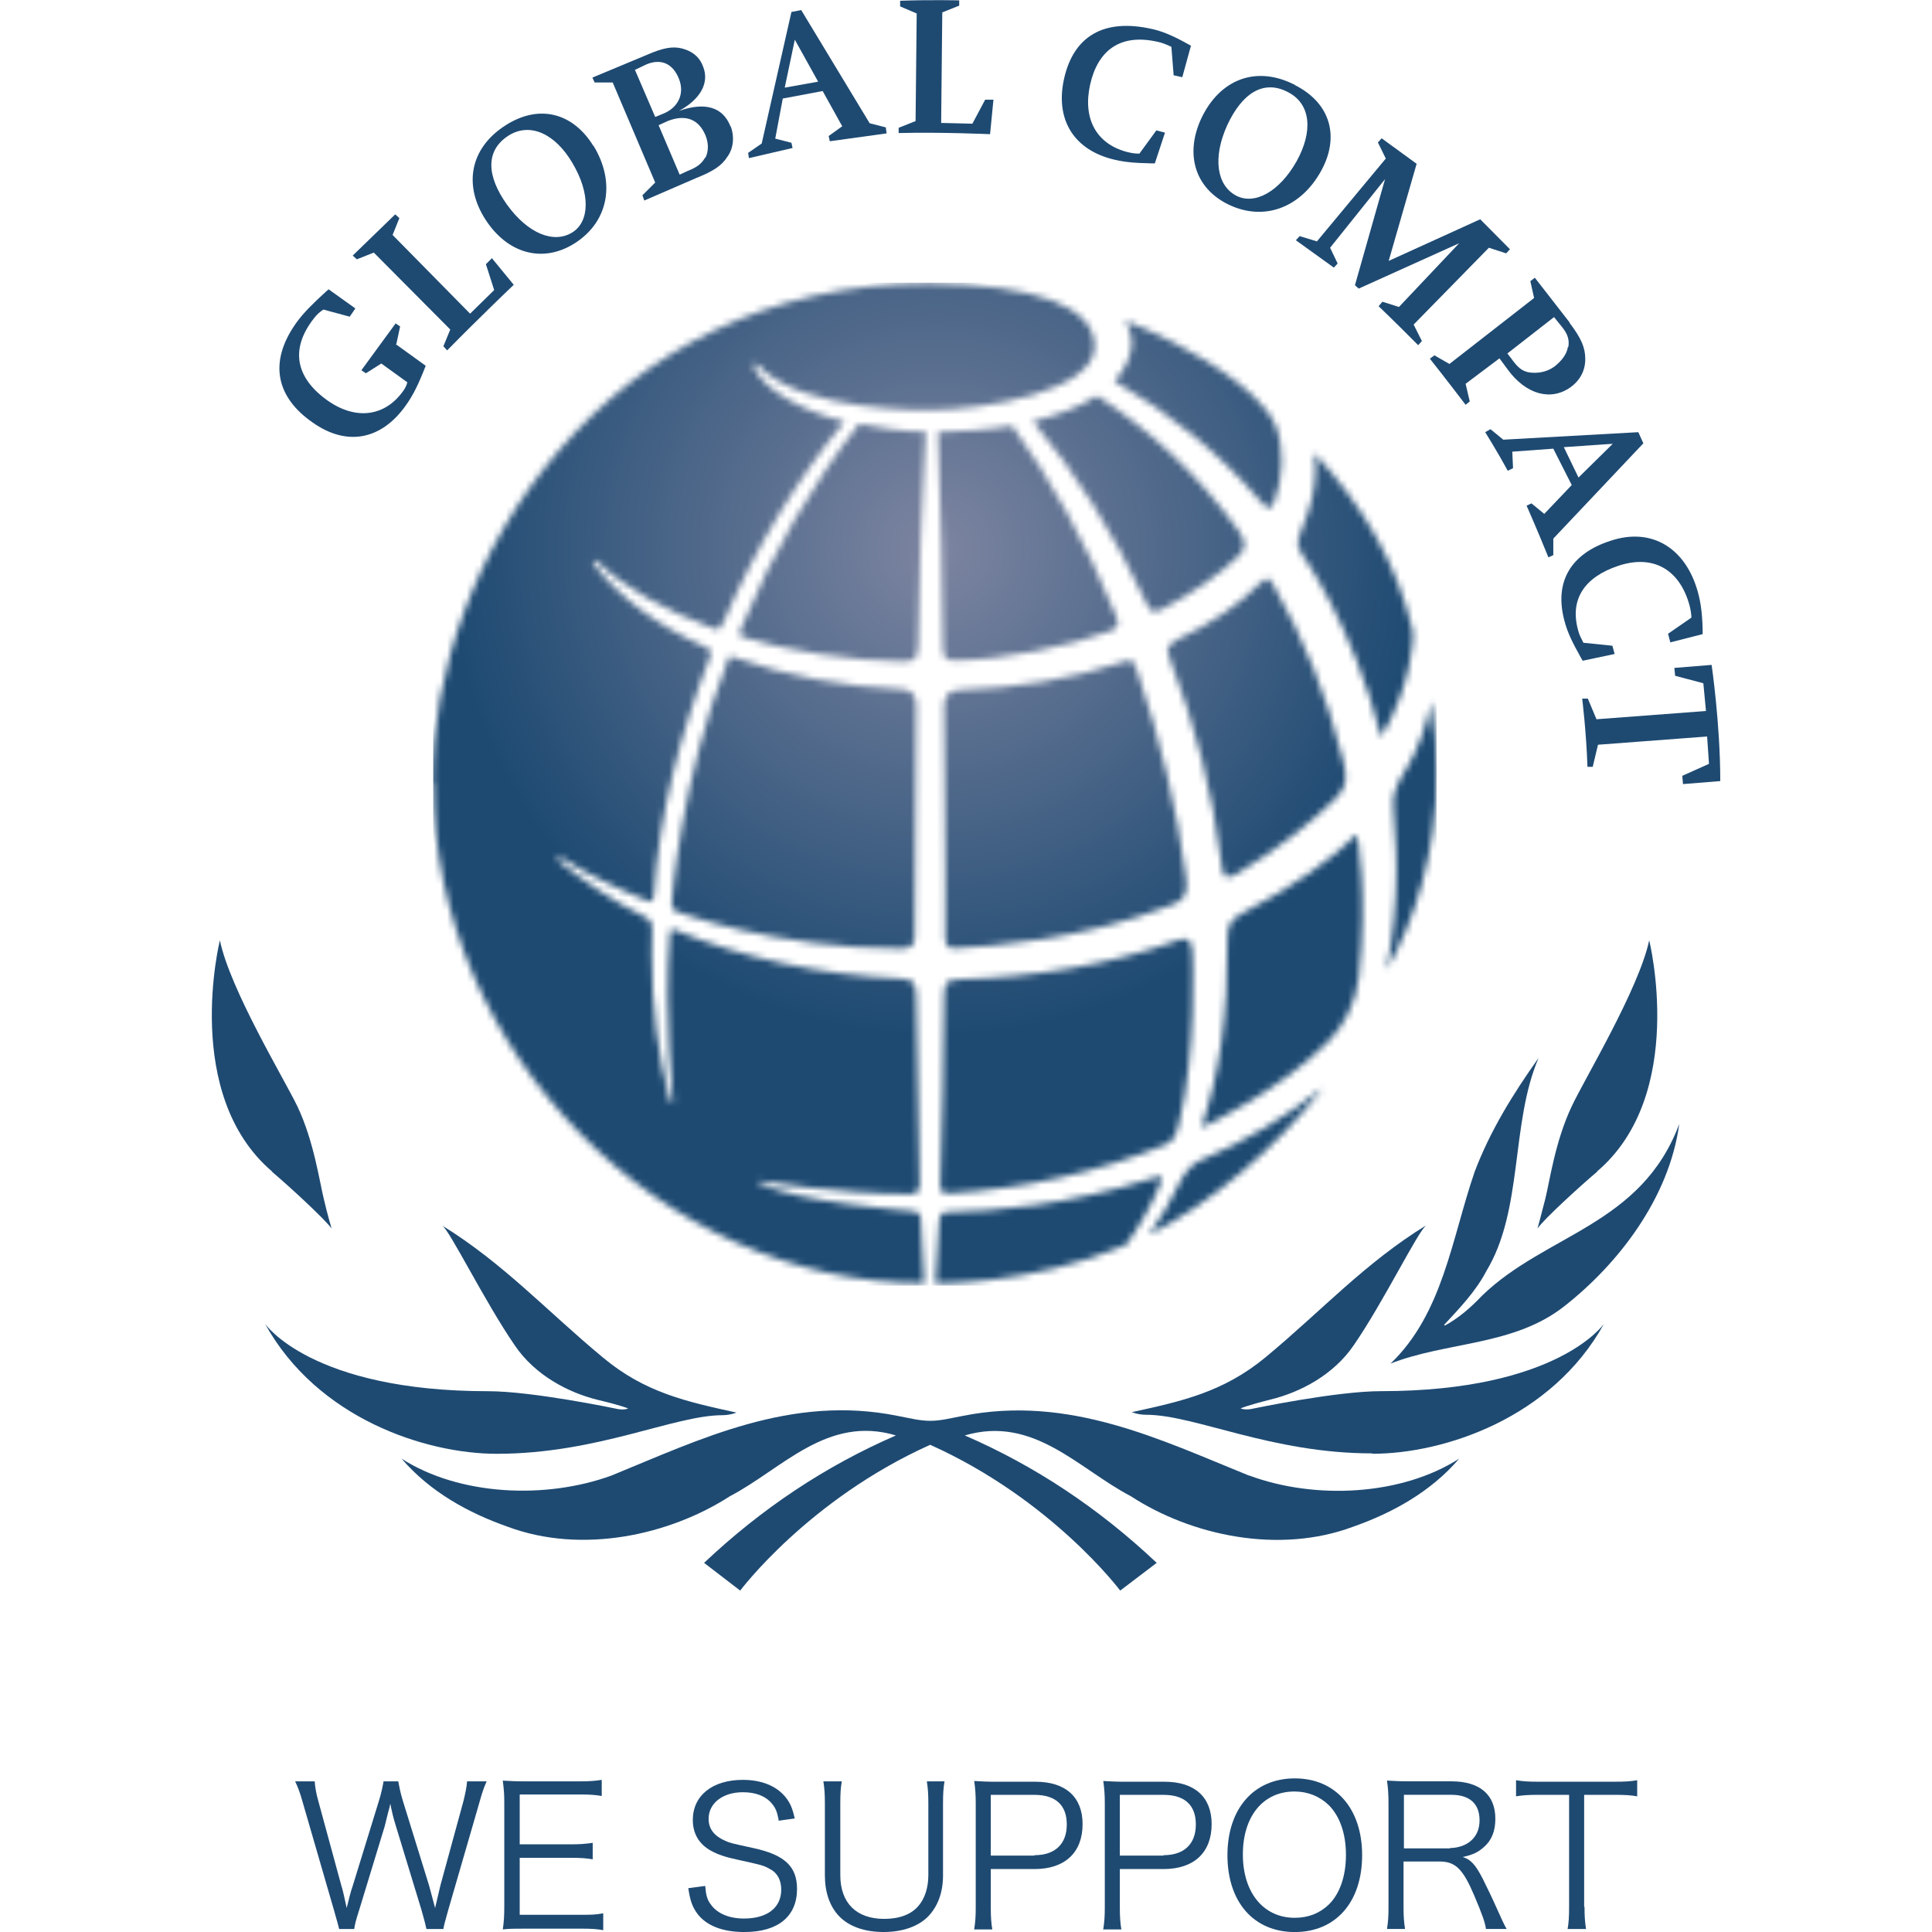 <svg width="296" height="296" viewBox="0 0 296 296" fill="none" xmlns="http://www.w3.org/2000/svg">
<g clip-path="url(#clip0_2446_17832)">
<path d="M65.336 295.541C65.221 294.967 64.933 293.876 64.587 292.67L60.667 279.808C60.263 278.545 60.033 277.512 59.802 276.363C59.745 276.593 59.687 276.765 59.687 276.88C59.456 277.626 59.111 279.177 58.938 279.808L55.018 292.67C54.499 294.278 54.384 294.795 54.269 295.541H51.963C51.886 295.197 51.617 294.221 51.156 292.613L46.429 276.306C45.968 274.641 45.68 273.894 45.219 272.918H48.216C48.274 273.837 48.447 274.813 48.793 276.019L52.309 288.938C52.539 289.627 52.712 290.488 53.116 292.326C53.404 291.12 53.75 289.742 54.038 288.938L58.073 275.846C58.419 274.755 58.649 273.607 58.765 272.918H61.013C61.186 273.837 61.359 274.698 61.705 275.846L65.74 288.881C65.912 289.512 66.028 289.972 66.662 292.326L67.469 288.881L70.985 276.019C71.273 274.87 71.504 273.779 71.561 272.918H74.559C74.098 273.952 73.867 274.641 73.406 276.306L68.679 292.613C68.045 294.852 68.045 294.91 67.93 295.541H65.624H65.336Z" fill="#1E4A72"/>
<path d="M92.422 295.717C91.442 295.545 90.635 295.487 89.079 295.487H80.317C78.876 295.487 78.069 295.487 77.031 295.602C77.204 294.454 77.262 293.592 77.262 292.042V276.194C77.262 274.931 77.204 274.127 77.031 272.806C78.069 272.864 78.876 272.921 80.317 272.921H88.848C90.174 272.921 91.154 272.864 92.191 272.691V275.16C91.154 274.988 90.347 274.931 88.848 274.931H79.625V282.568H87.465C88.79 282.568 89.655 282.51 90.808 282.338V284.864C89.77 284.692 89.021 284.635 87.465 284.635H79.625V293.363H89.079C90.462 293.363 91.269 293.363 92.422 293.133V295.659V295.717Z" fill="#1E4A72"/>
<path d="M119.287 278.778C119.057 277.572 118.826 276.998 118.25 276.309C117.27 275.16 115.771 274.586 113.811 274.586C110.756 274.586 108.566 276.251 108.566 278.663C108.566 280.213 109.43 281.304 111.16 282.051C111.967 282.395 112.024 282.395 115.425 283.142C120.21 284.175 122.112 285.955 122.112 289.401C122.112 293.592 119.23 296.004 114.042 296.004C110.699 296.004 108.22 295.028 106.837 293.19C106.087 292.157 105.741 291.238 105.453 289.286L108.047 288.941C108.162 290.377 108.335 291.066 108.969 291.87C109.949 293.19 111.736 293.937 113.984 293.937C117.558 293.937 119.691 292.272 119.691 289.515C119.691 288.08 119.114 286.932 117.962 286.357C116.982 285.783 116.636 285.726 113.004 284.922C111.102 284.52 109.949 284.118 108.912 283.544C107.067 282.51 106.145 280.902 106.145 278.835C106.145 275.103 109.142 272.691 113.811 272.691C116.751 272.691 119.057 273.668 120.44 275.448C121.132 276.366 121.42 277.113 121.766 278.606L119.287 278.95V278.778Z" fill="#1E4A72"/>
<path d="M144.709 272.918C144.536 273.952 144.479 274.813 144.479 276.306V287.33C144.479 289.972 143.672 292.096 142.173 293.647C140.674 295.14 138.311 296.001 135.371 296.001C132.431 296.001 130.068 295.14 128.569 293.589C127.128 292.096 126.379 289.914 126.379 287.33V276.363C126.379 274.87 126.321 274.009 126.148 272.918H128.973C128.8 273.894 128.742 274.755 128.742 276.363V287.273C128.742 291.579 131.221 293.991 135.487 293.991C137.792 293.991 139.637 293.302 140.732 291.981C141.712 290.833 142.231 289.168 142.231 287.273V276.363C142.231 274.87 142.173 274.009 142 272.918H144.825H144.709Z" fill="#1E4A72"/>
<path d="M149.261 295.545C149.434 294.454 149.491 293.593 149.491 292.215V276.252C149.491 275.046 149.434 274.127 149.261 272.864C150.356 272.922 151.163 272.979 152.546 272.979H158.656C163.268 272.979 165.862 275.333 165.862 279.468C165.862 283.831 163.153 286.358 158.484 286.358H151.797V292.215C151.797 293.65 151.855 294.569 152.028 295.603H149.203L149.261 295.545ZM158.484 284.233C161.654 284.233 163.441 282.511 163.441 279.525C163.441 276.539 161.712 274.989 158.484 274.989H151.797V284.291H158.484V284.233Z" fill="#1E4A72"/>
<path d="M169.034 295.545C169.207 294.454 169.265 293.593 169.265 292.215V276.252C169.265 275.046 169.207 274.127 169.034 272.864C170.129 272.922 170.936 272.979 172.32 272.979H178.43C183.041 272.979 185.635 275.333 185.635 279.468C185.635 283.831 182.926 286.358 178.257 286.358H171.57V292.215C171.57 293.65 171.628 294.569 171.801 295.603H168.977L169.034 295.545ZM178.257 284.233C181.427 284.233 183.214 282.511 183.214 279.525C183.214 276.539 181.485 274.989 178.257 274.989H171.57V284.291H178.257V284.233Z" fill="#1E4A72"/>
<path d="M208.691 284.235C208.691 291.413 204.656 296.007 198.373 296.007C192.09 296.007 188.055 291.413 188.055 284.235C188.055 277.058 192.147 272.464 198.373 272.464C204.598 272.464 208.691 277.058 208.691 284.235ZM203.561 291.815C205.29 290.15 206.212 287.394 206.212 284.178C206.212 280.963 205.29 278.264 203.561 276.541C202.177 275.221 200.39 274.474 198.315 274.474C193.531 274.474 190.418 278.264 190.418 284.121C190.418 289.977 193.588 293.825 198.373 293.825C200.448 293.825 202.177 293.136 203.561 291.815Z" fill="#1E4A72"/>
<path d="M227.66 295.538C227.545 294.619 227.141 293.413 225.873 290.427C224.144 286.35 222.991 285.202 220.57 285.202H215.036V292.15C215.036 293.643 215.094 294.447 215.267 295.538H212.5C212.673 294.447 212.731 293.643 212.731 292.207V276.245C212.731 274.981 212.673 274.005 212.5 272.799C213.538 272.857 214.402 272.914 215.786 272.914H222.357C226.68 272.914 229.101 274.924 229.101 278.656C229.101 280.551 228.525 281.987 227.314 283.02C226.449 283.767 225.7 284.168 224.086 284.513C225.297 284.858 226.046 285.661 227.141 287.786C227.833 289.164 228.582 290.714 229.505 292.781C230.023 293.93 230.427 294.849 230.83 295.538H227.66ZM222.126 283.135C223.452 283.135 224.72 282.676 225.527 281.872C226.277 281.125 226.68 280.149 226.68 278.886C226.68 276.359 225.181 274.981 222.357 274.981H215.094V283.192H222.184L222.126 283.135Z" fill="#1E4A72"/>
<path d="M242.764 292.153C242.764 293.589 242.822 294.45 242.995 295.541H240.17C240.343 294.622 240.401 293.589 240.401 292.153V274.984H235.732C234.233 274.984 233.253 275.042 232.273 275.214V272.745C233.311 272.917 234.118 272.975 235.674 272.975H247.318C249.047 272.975 249.854 272.917 250.834 272.745V275.214C249.854 275.042 248.99 274.984 247.318 274.984H242.707V292.153H242.764Z" fill="#1E4A72"/>
<mask id="mask0_2446_17832" style="mask-type:luminance" maskUnits="userSpaceOnUse" x="66" y="43" width="155" height="154">
<path d="M177.787 180.243C177.787 180.243 177.211 180.3 176.346 180.587C163.549 184.607 152.424 185.583 145.277 185.698C144.297 185.698 144.009 186.042 143.893 187.191L143.317 196.608C143.317 196.608 157.728 196.952 172.484 190.751C174.502 187.995 176.288 184.894 177.729 181.449C177.902 181.104 178.018 180.76 178.018 180.473C178.018 180.3 177.902 180.243 177.845 180.243M183.897 177.774C182.514 178.348 181.303 179.956 180.727 181.219C179.401 184.033 177.787 186.674 176.058 189.143C185.223 184.607 195.656 175.764 202.689 166.634C197.213 170.998 190.93 174.788 183.955 177.774M180.093 144.183C169.832 147.801 158.65 149.696 146.891 150.04C144.643 150.212 144.816 150.729 144.643 152.452C144.585 162.787 144.355 172.491 144.066 181.334C144.066 181.334 144.009 182.253 144.297 182.597C144.585 182.884 145.45 182.827 145.45 182.827C157.151 182.08 168.218 179.554 178.421 175.42C179.92 174.788 180.15 173.869 180.612 172.204C183.378 161.122 182.687 146.25 182.687 146.25C182.687 146.25 182.687 144.413 182.053 144.011C181.937 143.896 181.707 143.839 181.476 143.839C180.842 143.839 179.978 144.183 179.978 144.183M207.704 127.991C204.303 131.379 198.02 135.972 190.699 139.704C188.336 140.91 188.105 141.772 188.047 143.839C188.163 155.61 186.779 164.682 184.185 172.319C184.185 172.319 183.955 172.893 184.647 172.491C185.338 172.147 196.06 167.036 203.38 159.687C205.859 157.275 207.761 153.6 208.165 149.81C209.606 136.776 207.934 128.048 207.934 128.048C207.934 127.933 207.934 127.933 207.819 127.933C207.761 127.933 207.646 128.048 207.646 128.048M215.197 118.172C213.814 120.469 213.295 122.019 213.468 123.569C213.929 128.68 213.929 133.216 213.929 133.216C213.929 138.499 213.41 143.609 212.43 148.547C216.696 141.197 220.154 130.575 220.154 118.229C220.154 114.784 219.866 111.224 219.29 107.492C218.54 111.167 217.33 114.784 215.255 118.172M171.908 101.463C164.241 103.989 155.825 105.425 146.891 105.712C145.162 105.769 144.643 106.975 144.643 108.181C144.643 113.636 144.816 122.306 144.816 133.905C144.816 136.833 144.816 140.795 144.816 143.666C144.816 143.666 144.816 144.585 145.162 144.987C145.392 145.217 145.853 145.274 146.43 145.274C151.79 144.987 165.567 144.068 179.459 138.671C181.361 137.982 181.764 137.063 181.764 135.628C181.764 135.283 181.764 134.881 181.707 134.479C180.323 123.914 177.787 113.291 174.213 102.783C173.752 101.405 173.464 101.176 173.06 101.176C172.83 101.176 172.426 101.233 171.908 101.463ZM111.441 101.405C104.351 119.148 102.91 138.269 102.91 138.269C102.852 139.188 103.083 139.36 103.659 139.647C103.659 139.647 118.704 145.332 137.956 145.332C137.956 145.332 139.282 145.332 139.628 144.93C140.147 144.413 140.204 144.068 140.147 142.518C140.204 133.044 140.377 108.066 140.377 108.066C140.377 106.458 139.57 105.654 138.187 105.597C129.195 105.195 120.433 103.53 112.824 100.831C112.421 100.716 112.19 100.601 112.017 100.601C111.729 100.601 111.556 100.716 111.383 101.348M193.062 89.347C189.834 92.62 185.569 95.549 180.323 98.017C179.171 98.649 178.882 99.109 178.882 99.625C178.882 99.97 179.055 100.429 179.228 100.946C183.148 111.167 185.799 121.56 187.068 131.895C187.068 131.895 187.24 133.905 187.759 134.307C188.163 134.651 189.604 133.79 189.719 133.733C195.714 130.173 201.248 125.694 204.418 122.536C205.686 121.273 206.147 120.354 206.147 118.976C206.147 118.287 206.032 117.425 205.744 116.392C203.38 106.803 199.749 97.788 195.08 89.577C194.676 88.888 194.33 88.658 194.158 88.658C193.927 88.658 193.581 88.888 193.12 89.347M201.536 71.777C201.536 74.705 200.844 77.748 199.518 80.849C199 81.997 198.827 82.686 198.827 83.261C198.827 83.835 199.115 84.237 199.461 84.926C199.461 84.926 207.185 95.549 211.623 112.947C216.465 104.506 216.465 97.616 216.465 97.616C216.465 97.156 216.465 96.812 216.408 96.525C214.159 86.878 209.145 77.806 201.363 69.422C201.478 70.226 201.536 71.03 201.536 71.834M143.72 66.207C144.066 77.346 144.355 88.428 144.47 99.109C144.47 100.085 144.643 100.601 144.931 100.831C145.162 101.061 145.623 101.176 146.141 101.176C153.52 101.176 164.011 98.936 170.063 96.697C170.639 96.467 171.043 96.295 171.216 95.778C171.389 95.261 170.928 94.228 170.928 94.228C166.432 83.203 160.84 73.155 155.076 65.231C151.963 65.805 145.853 66.207 143.605 66.207M113.631 95.95C113.17 96.984 113.401 97.271 113.401 97.271C113.516 97.501 113.862 97.616 113.862 97.616C119.626 99.51 130.751 101.348 138.475 101.348C139.34 101.348 139.801 101.176 140.147 100.889C140.435 100.601 140.665 99.97 140.665 98.879C140.896 88.199 141.127 77.059 141.818 66.149C138.475 66.149 134.44 65.518 131.616 64.944C124.468 74.131 118.473 84.466 113.689 95.95M158.246 64.542C164.875 72.523 170.639 81.71 175.424 91.988C175.885 93.022 176.231 93.596 176.577 93.654C177.038 93.826 177.672 93.481 178.191 93.252C182.802 90.84 187.068 87.854 189.834 85.098C190.411 84.524 190.641 84.007 190.641 83.433C190.641 82.859 190.353 82.17 189.719 81.251C183.494 72.638 176.058 65.748 168.046 60.637C165.74 62.188 162.108 63.623 158.246 64.542ZM173.406 52.483C173.406 54.436 172.484 56.446 170.755 58.398C179.343 63.393 186.664 69.308 192.947 76.6C192.947 76.6 193.927 77.863 194.503 77.806C194.907 77.806 195.253 76.772 195.253 76.772C196.579 73.327 196.809 68.618 195.426 65.173C194.042 61.958 189.777 58.742 189.777 58.742C183.263 53.689 175.885 50.474 172.426 49.153C173.06 50.244 173.406 51.335 173.406 52.483ZM66.364 119.952C66.364 160.892 101.296 196.608 141.588 196.608C141.588 195.919 141.069 186.961 141.069 186.961C141.069 185.985 140.781 185.64 139.57 185.526C139.57 185.526 121.989 184.205 116.225 181.219C115.994 181.047 116.11 180.817 116.456 180.932C116.456 180.932 128.33 182.942 139.628 182.942C139.628 182.942 140.896 182.999 140.896 181.564C140.896 180.3 140.377 152.509 140.377 152.509C140.262 150.442 139.974 150.097 137.956 149.925C125.678 149.351 113.746 146.767 103.371 142.461C103.083 142.346 102.967 142.346 102.852 142.461C102.621 142.575 102.621 143.035 102.621 143.035C101.699 155.897 103.14 168.472 103.14 168.472C103.198 168.702 103.14 168.816 102.91 168.816C102.679 168.816 102.621 168.587 102.621 168.587C100.777 161.696 99.855 154.117 99.855 146.078C99.855 145.504 99.912 142.231 99.912 142.231C99.912 141.37 99.566 140.853 98.759 140.451C93.802 138.039 89.479 134.996 85.559 131.895C85.559 131.895 85.271 131.666 85.559 131.379C85.732 131.206 85.963 131.379 85.963 131.379C89.998 133.962 94.552 136.144 99.393 138.097H99.912C99.912 138.097 100.2 137.58 100.2 136.948C100.95 125.062 104.178 112.487 108.789 100.601C108.904 100.314 108.904 100.142 108.904 99.97C108.904 99.625 108.732 99.396 108.04 99.109C100.489 95.778 94.724 91.357 90.978 86.419C90.978 86.419 90.747 86.132 90.978 85.959C91.208 85.787 91.439 85.959 91.439 85.959C95.647 90.094 101.987 93.539 109.193 96.237C109.481 96.352 109.711 96.41 109.884 96.41C110.173 96.41 110.461 96.237 110.922 95.147C115.764 83.892 122.162 73.384 129.367 64.599C123.315 63.106 117.09 59.891 115.533 56.273C115.533 56.273 115.36 55.871 115.591 55.756C115.937 55.584 116.167 55.986 116.167 55.986C122.912 63.278 142.51 62.819 142.51 62.819C150.695 62.819 167.7 59.948 167.7 53.115C167.7 46.914 158.707 43.641 142.279 43.411C92.707 43.411 66.191 86.132 66.191 120.067" fill="white"/>
</mask>
<g mask="url(#mask0_2446_17832)">
<path d="M220.103 43.31H66.371V196.966H220.103V43.31Z" fill="url(#paint0_radial_2446_17832)"/>
</g>
<path d="M110.641 216.821C111.909 216.821 112.831 216.419 112.831 216.419C105.223 214.754 98.824 213.376 92.368 207.978C83.78 200.858 77.208 193.623 67.755 187.767C68.908 188.513 74.326 199.538 78.88 206.141C81.993 210.735 87.123 213.376 91.561 214.467C95.423 215.386 96.23 215.788 96.23 215.788C96.23 215.788 95.596 216.132 94.213 215.788C94.213 215.788 81.589 213.146 74.787 213.146C47.638 213.146 40.605 202.811 40.605 202.811C48.618 217.338 65.219 222.735 76.113 222.735C91.561 222.735 103.263 216.821 110.699 216.821" fill="#1E4A72"/>
<path d="M210.305 222.728C221.142 222.728 237.743 217.33 245.755 202.803C245.755 202.803 238.723 213.139 211.573 213.139C204.772 213.139 192.148 215.78 192.148 215.78C190.764 216.125 190.073 215.78 190.073 215.78C190.073 215.78 190.88 215.378 194.742 214.402C199.18 213.311 204.31 210.67 207.423 206.076C211.977 199.473 217.338 188.448 218.548 187.702C209.037 193.558 202.523 200.793 193.935 207.913C187.421 213.311 181.023 214.689 173.414 216.354C173.414 216.354 174.336 216.756 175.604 216.756C183.04 216.756 194.742 222.67 210.19 222.67" fill="#1E4A72"/>
<path d="M41.643 179.495C44.295 181.734 49.771 186.787 50.809 188.222C50.809 188.222 50.175 186.155 49.598 183.629C48.964 181.102 48.099 174.844 45.563 169.503C43.546 165.312 35.245 151.588 33.689 144.066C33.689 144.066 27.809 167.666 41.701 179.495" fill="#1E4A72"/>
<path d="M212.953 208.946C221.715 205.5 231.917 206.247 239.699 200.103C247.884 193.672 255.724 183.623 257.28 172.197C251.458 187.758 236.875 189.021 227.076 198.495C225.289 200.39 223.386 201.998 221.369 203.089L221.254 202.974C223.502 200.562 226.096 197.863 227.71 194.763C233.416 185.346 231.399 172.197 235.722 162.091C231.802 167.603 228.286 173.288 225.923 179.546C222.406 189.767 221.081 201.251 213.011 208.946" fill="#1E4A72"/>
<path d="M191.338 226.065C177.85 220.61 163.785 213.662 147.472 216.935C145.628 217.28 144.129 217.682 142.515 217.682C140.901 217.682 139.402 217.28 137.558 216.935C121.245 213.605 107.18 220.553 93.692 226.065C83.604 229.74 70.404 229.166 61.527 223.481C65.908 228.591 71.788 231.807 77.84 233.931C89.138 238.123 102.511 235.252 111.849 229.223C119.861 225.031 126.721 216.763 137.269 219.921C126.548 224.572 116.749 231.06 107.872 239.444L113.406 243.693C113.406 243.693 123.839 229.74 142.515 221.356C161.191 229.74 171.624 243.693 171.624 243.693L177.216 239.444C168.339 231.06 158.54 224.572 147.818 219.921C158.367 216.82 165.226 225.031 173.238 229.223C182.576 235.309 195.949 238.123 207.247 233.931C213.3 231.807 219.179 228.591 223.56 223.481C214.683 229.166 201.483 229.797 191.396 226.065" fill="#1E4A72"/>
<path d="M244.662 179.495C258.554 167.723 252.674 144.066 252.674 144.066C251.06 151.588 242.76 165.312 240.8 169.503C238.264 174.844 237.399 181.102 236.765 183.629C236.131 186.155 235.555 188.222 235.555 188.222C236.535 186.787 242.068 181.734 244.72 179.495" fill="#1E4A72"/>
<path d="M60.611 52.709L65.222 56.04C64.127 58.853 63.32 60.519 62.167 62.126C58.42 67.409 53.117 68.443 47.872 64.71C42.569 61.035 40.897 55.695 45.451 49.379C46.489 47.944 47.93 46.508 49.947 44.671L50.35 44.326L54.443 47.255L53.578 48.518L49.544 47.427C49.025 47.771 48.564 48.173 48.16 48.69C44.24 53.628 45.451 58.05 50.293 61.437C54.616 64.423 59.054 63.791 61.821 59.83C62.34 59.083 62.398 58.566 62.398 58.566L58.42 55.695L56.057 57.188L55.365 56.729L60.611 49.551L61.303 50.011L60.726 52.709H60.611Z" fill="#1E4A72"/>
<path d="M68.968 50.468L57.267 38.697L54.673 39.73L54.039 39.156L60.553 32.84L61.187 33.414L60.149 35.998L72.023 48.056L75.713 44.439L74.445 40.477L75.367 39.558L78.71 43.635C78.71 43.635 73.638 48.458 68.507 53.683L67.931 53.052L68.968 50.525V50.468Z" fill="#1E4A72"/>
<path d="M90.929 22.39C87.874 17.394 82.744 15.844 77.498 19.174C71.792 22.792 70.927 28.764 74.731 34.161C78.132 38.984 83.378 40.305 88.162 37.204C93.35 33.816 94.272 27.787 90.929 22.332M87.701 35.596C84.876 37.377 80.899 35.826 77.671 31.347C74.558 26.983 74.328 23.079 77.902 20.782C81.245 18.658 85.107 20.552 87.701 24.974C90.468 29.625 90.352 33.931 87.701 35.596Z" fill="#1E4A72"/>
<path d="M111.913 19.353C110.76 16.425 108.051 15.563 104.016 16.999C107.301 15.219 108.742 12.693 107.705 10.166C107.244 8.903 106.321 8.041 104.995 7.582C103.554 7.065 102.171 7.18 99.981 8.041L90.758 11.889L91.104 12.635H93.871L100.384 27.966L98.424 29.919L98.713 30.722L106.667 27.277C109.261 26.244 110.587 25.382 111.451 24.004C112.374 22.741 112.547 20.961 111.97 19.411M97.329 10.683L99.001 9.879C101.306 8.903 103.093 9.764 104.016 12.061C104.938 14.358 103.9 16.482 101.652 17.401L100.384 17.918L97.271 10.683H97.329ZM108.051 24.119C107.474 25.095 106.84 25.612 105.226 26.244L104.131 26.76L100.903 19.181L102.286 18.549C105.053 17.458 107.071 18.262 108.108 20.789C108.569 21.994 108.569 23.085 108.108 24.119" fill="#1E4A72"/>
<path d="M135.722 19.517L133.243 18.886L122.753 1.545L121.254 1.832L116.7 21.986L114.625 23.422L114.74 24.226L121.427 22.675L121.254 21.872L118.775 21.24L119.928 15.096L126.038 13.948L129.036 19.345L126.96 20.838L127.133 21.642L135.837 20.436L135.722 19.575V19.517ZM120.216 13.488L121.773 6.081L125.346 12.512L120.216 13.431V13.488Z" fill="#1E4A72"/>
<path d="M140.274 18.548L140.447 2.069L137.91 0.978V0.116C142.637 -0.056 146.96 0.059 146.96 0.059V0.863L144.366 1.896L144.193 18.835L148.978 18.95L150.937 15.275H152.206L151.687 20.558C151.687 20.558 144.02 20.213 137.68 20.386V19.582L140.274 18.548Z" fill="#1E4A72"/>
<path d="M174.568 23.538L177.162 19.978L178.487 20.322L176.931 25.031H176.412C173.53 24.973 171.974 24.801 170.245 24.341C164.307 22.734 161.656 18.083 163.039 11.996C164.48 5.68 168.976 2.694 176.643 4.474C178.43 4.876 180.332 5.795 182.465 7.001L181.139 11.824L179.813 11.537L179.467 7.173C179.467 7.173 178.776 6.828 177.911 6.541C171.397 4.819 168.112 8.034 167.017 12.972C165.864 18.14 167.939 21.987 172.55 23.25C173.242 23.423 173.703 23.538 174.568 23.538Z" fill="#1E4A72"/>
<path d="M212.777 39.967L226.784 33.593L231.338 38.187L230.761 38.818L228.11 37.957L216.581 49.728L217.849 52.255L217.273 52.886C214.218 49.786 211.22 46.915 211.22 46.915L211.797 46.225L214.333 47.029L223.556 37.268L208.165 44.216L207.589 43.699L212.2 27.449L203.785 37.957L204.937 40.369L204.361 41L198.539 36.809L199.115 36.177L201.767 36.981L212.316 24.291L211.105 21.822L211.682 21.19L217.042 25.095L212.777 39.909V39.967Z" fill="#1E4A72"/>
<path d="M240.513 49.445L235.153 42.555L234.461 43.072L235.037 45.655L222.068 55.761L219.762 54.441L219.07 54.957C219.07 54.957 221.895 58.517 224.546 62.02L225.18 61.503L224.546 58.804L229.734 54.9L231.002 56.623C233.769 60.412 237.574 61.503 240.629 59.321C242.127 58.23 242.877 56.737 242.877 55.015C242.877 53.292 242.3 51.857 240.456 49.445M240.225 53.12C240.052 54.268 239.303 55.245 238.15 56.163C236.882 57.082 235.383 57.254 234.115 57.025C233.135 56.795 232.501 56.278 231.521 54.9L230.945 54.154L238.092 48.584L239.303 50.077C240.225 51.225 240.456 52.086 240.283 53.177" fill="#1E4A72"/>
<path d="M251.757 67.879L251.007 66.214L230.314 67.363L228.354 65.755L227.547 66.214C227.547 66.214 229.449 69.257 231.005 72.129L231.812 71.727L231.697 69.2L237.98 68.741L240.805 74.311L236.597 78.732L234.637 77.124L233.888 77.469C233.888 77.469 235.559 81.258 237.231 85.392L237.98 85.048V82.522L251.814 67.879H251.757ZM239.537 68.511L247.088 67.994L241.842 73.162L239.594 68.511H239.537Z" fill="#1E4A72"/>
<path d="M242.593 98.475L247.031 98.934L247.377 100.197L242.477 101.231L242.247 100.829C240.863 98.36 240.172 96.924 239.71 95.202C238.039 89.115 240.69 84.809 246.743 82.856C253.083 80.732 258.271 84.005 260.116 90.665C260.635 92.445 260.865 94.685 260.865 97.154L255.908 98.417L255.562 97.097L259.136 94.627C259.136 94.111 259.021 93.422 258.848 92.733C257.291 87.105 253.141 84.923 247.896 86.704C242.765 88.426 240.46 91.814 241.786 96.58C241.958 97.269 242.189 97.671 242.535 98.36L242.593 98.475Z" fill="#1E4A72"/>
<path d="M261.601 112.836L244.827 114.1L244.02 117.487H243.213C243.04 112.147 242.406 107.037 242.406 107.037H243.271L244.597 110.195L261.371 108.932L260.967 104.683L256.644 103.534L256.529 102.329L262.235 101.869C262.235 101.869 263.561 110.884 263.561 119.669L257.854 120.129L257.739 118.865L261.832 117.028L261.544 112.836H261.601Z" fill="#1E4A72"/>
<path d="M198.433 13.029C192.438 9.928 186.847 12.167 184.023 18.196C181.544 23.594 183.043 28.762 188.115 31.288C193.706 34.044 199.355 31.747 202.41 26.178C205.235 21.067 203.967 15.842 198.376 13.029M198.664 24.685C196.012 29.393 192.208 31.46 189.383 29.967C186.444 28.417 185.752 24.225 188 19.23C190.248 14.349 193.534 12.11 197.338 14.12C200.912 15.957 201.142 20.206 198.664 24.685Z" fill="#1E4A72"/>
</g>
<defs>
<radialGradient id="paint0_radial_2446_17832" cx="0" cy="0" r="1" gradientUnits="userSpaceOnUse" gradientTransform="translate(143.376 84.159) scale(74.647 74.359)">
<stop stop-color="#7D85A1"/>
<stop offset="1" stop-color="#1E4A72"/>
</radialGradient>
<clipPath id="clip0_2446_17832">
<rect width="231.146" height="296" fill="white" transform="translate(32.426)"/>
</clipPath>
</defs>
</svg>
